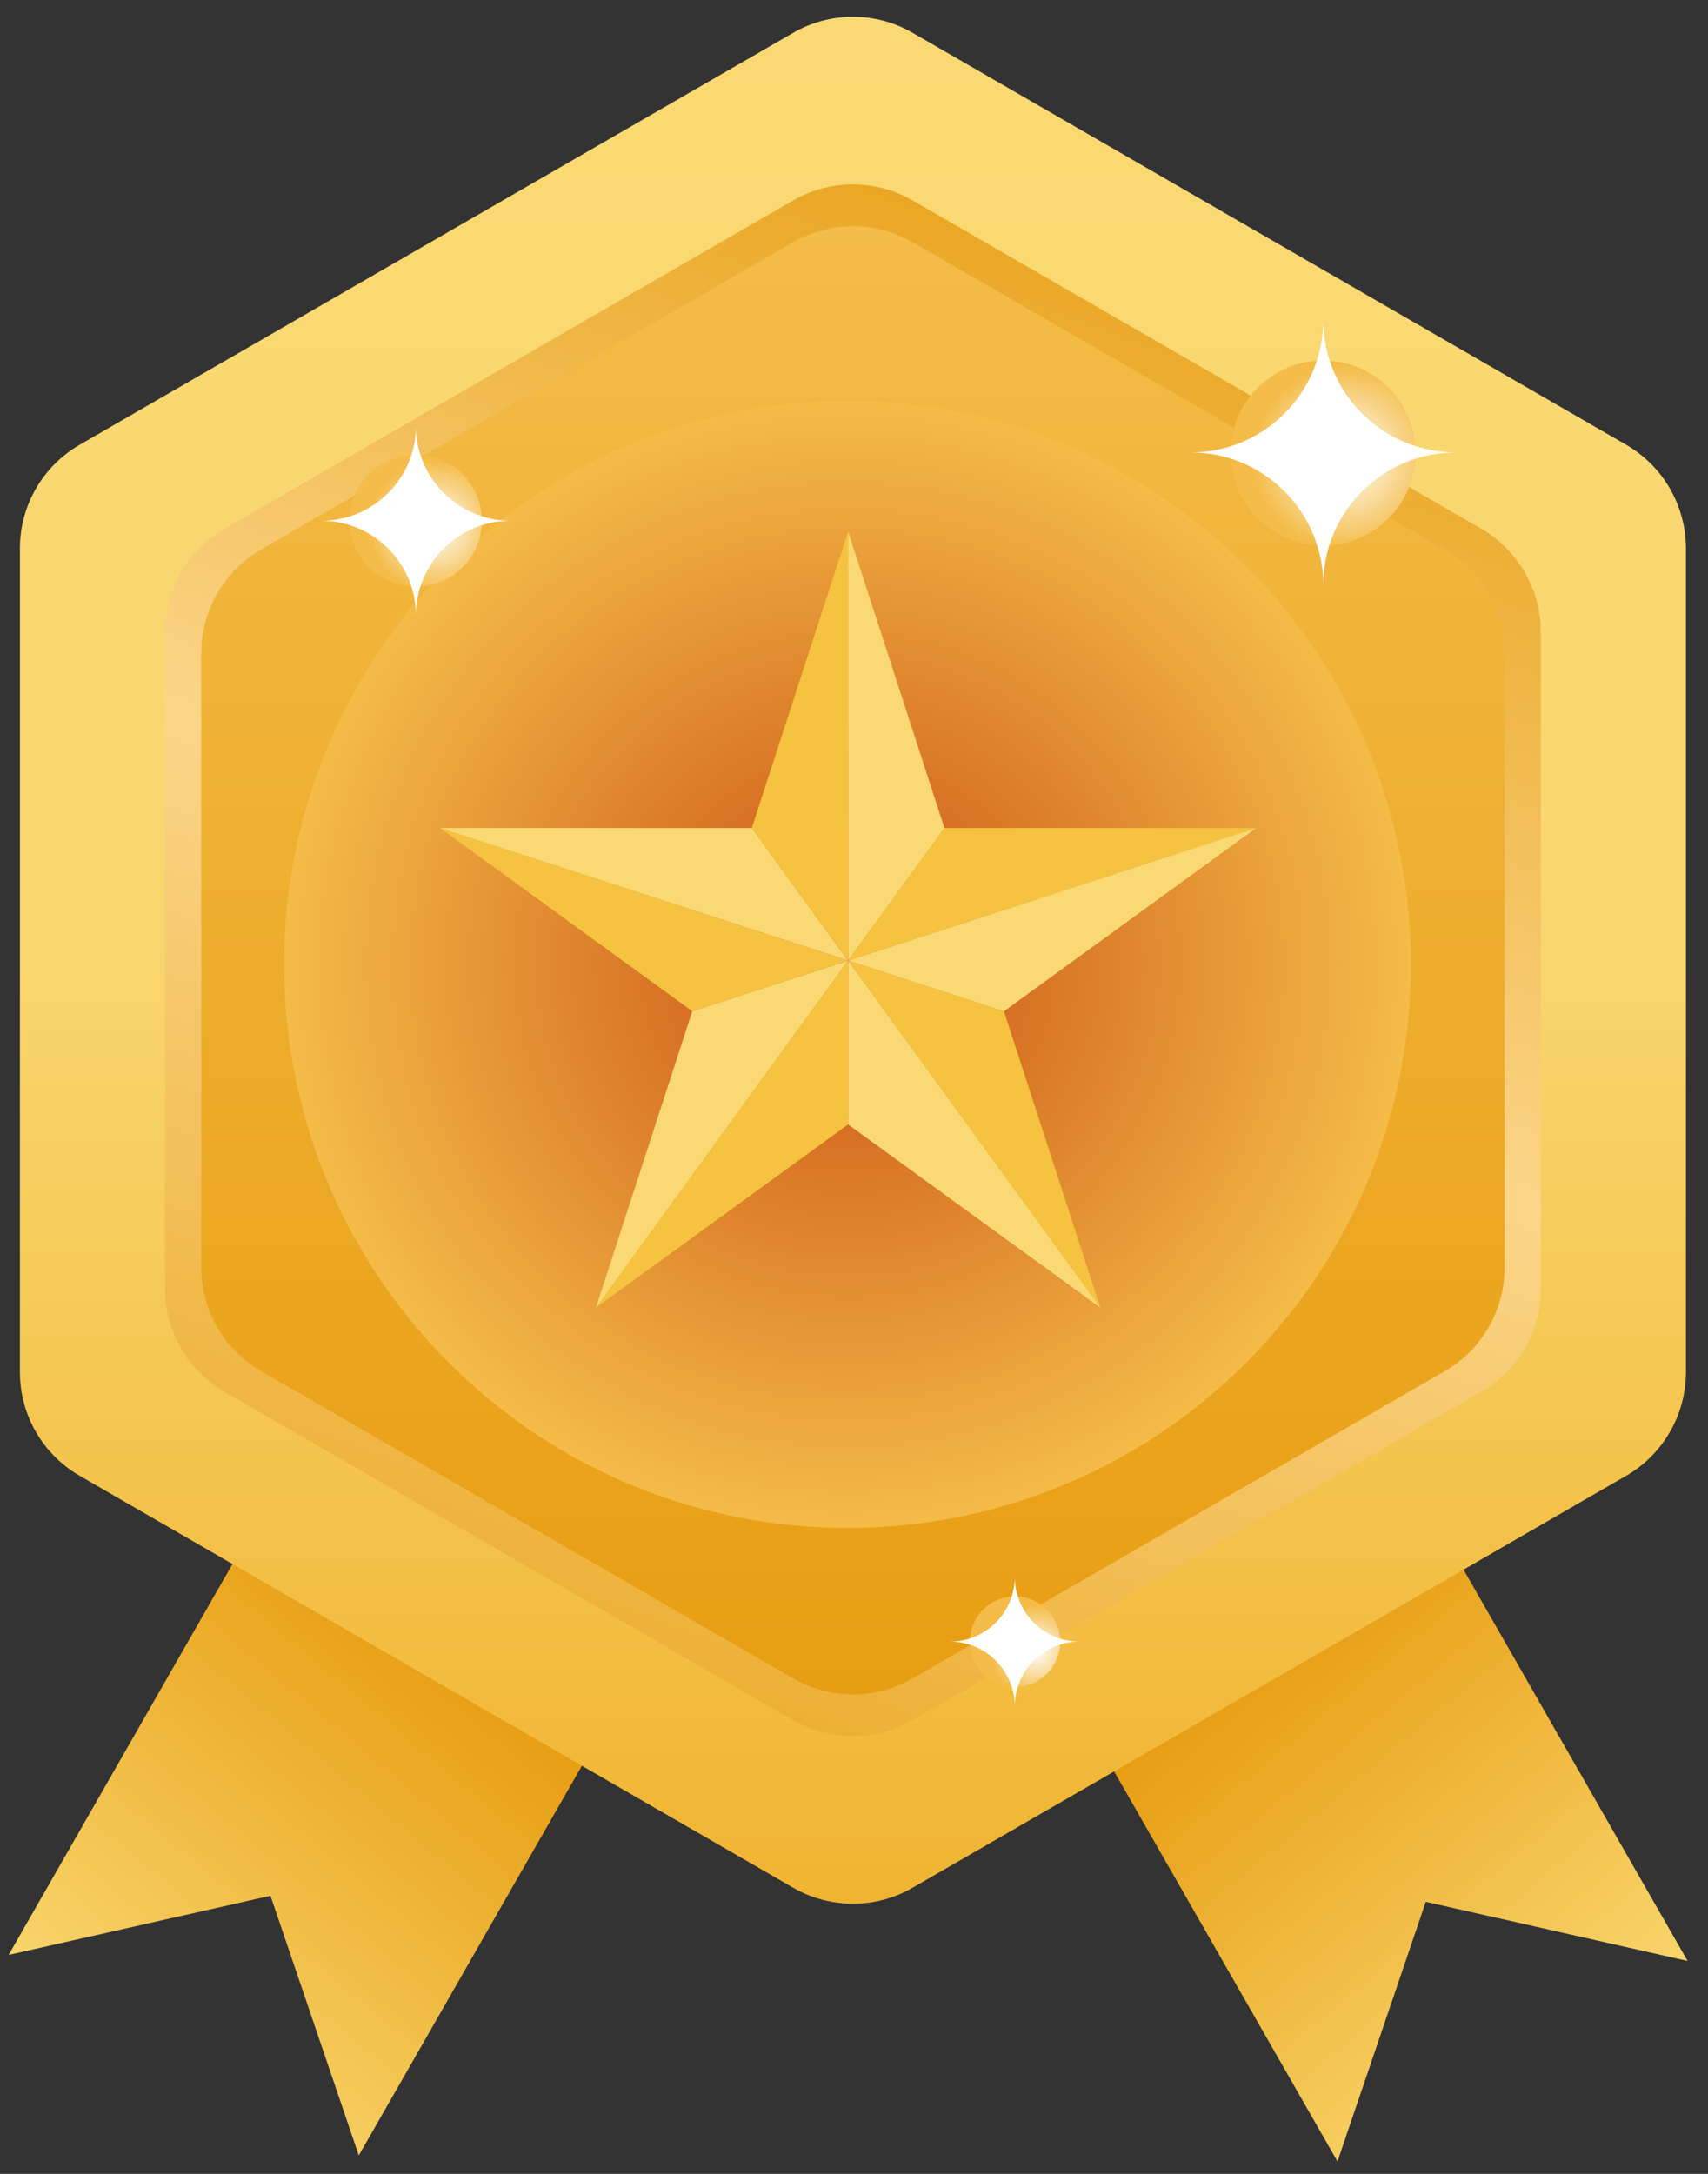 <svg xmlns="http://www.w3.org/2000/svg" width="55" height="70" viewBox="0 0 55 70" fill="none"><rect x="0" y="0" width="55" height="70" fill="#333333" stroke="none"/><path d="M43.069 69.6L45.912 61.239L54.343 63.144L46.418 49.303L35.143 55.759L43.069 69.6Z" fill="url(#paint0_linear_276_4748)"></path><path d="M11.553 69.405L8.71 61.044L0.278 62.949L8.204 49.108L19.479 55.564L11.553 69.405Z" fill="url(#paint1_linear_276_4748)"></path><path d="M0.641 17.658V44.185C0.641 45.561 1.375 46.832 2.566 47.521L25.539 60.784C26.73 61.473 28.2 61.473 29.391 60.784L52.364 47.521C53.555 46.832 54.289 45.561 54.289 44.185V17.658C54.289 16.282 53.555 15.011 52.364 14.322L29.391 1.058C28.2 0.369 26.73 0.369 25.539 1.058L2.566 14.322C1.375 15.011 0.641 16.282 0.641 17.658Z" fill="url(#paint2_linear_276_4748)"></path><path d="M5.314 20.357V41.487C5.314 42.863 6.048 44.135 7.239 44.823L25.539 55.388C26.73 56.077 28.2 56.077 29.391 55.388L47.691 44.823C48.883 44.135 49.617 42.863 49.617 41.487V20.357C49.617 18.98 48.883 17.709 47.691 17.02L29.391 6.456C28.2 5.767 26.73 5.767 25.539 6.456L7.239 17.02C6.048 17.709 5.314 18.98 5.314 20.357Z" fill="url(#paint3_linear_276_4748)"></path><path d="M6.48 21.03V40.815C6.48 42.191 7.214 43.462 8.405 44.151L25.539 54.044C26.731 54.732 28.2 54.732 29.391 54.044L46.525 44.151C47.717 43.462 48.45 42.191 48.45 40.815V21.03C48.45 19.654 47.717 18.383 46.525 17.694L29.391 7.802C28.2 7.113 26.731 7.113 25.539 7.802L8.405 17.694C7.214 18.383 6.48 19.654 6.48 21.03Z" fill="url(#paint4_linear_276_4748)"></path><path d="M40.119 43.887C47.205 36.802 47.205 25.314 40.119 18.228C33.034 11.142 21.546 11.142 14.46 18.228C7.374 25.314 7.374 36.802 14.46 43.887C21.546 50.973 33.034 50.973 40.119 43.887Z" fill="url(#paint5_radial_276_4748)"></path><path d="M24.209 26.663H14.172L27.311 30.931L24.209 26.663Z" fill="#FAD974"></path><path d="M27.311 30.931L35.431 42.106L32.329 32.562L27.311 30.931Z" fill="#F5C33F"></path><path d="M19.191 42.106L27.311 36.208V30.931L19.191 42.106Z" fill="#F5C33F"></path><path d="M40.449 26.663H30.412L27.311 30.931L40.449 26.663Z" fill="#F5C33F"></path><path d="M27.311 36.208L35.431 42.106L27.311 30.931V36.208Z" fill="#FAD974"></path><path d="M27.311 30.931L22.292 32.562L19.191 42.106L27.311 30.931Z" fill="#FAD974"></path><path d="M24.209 26.663L27.311 30.931V17.117L24.209 26.663Z" fill="#F5C33F"></path><path d="M27.311 17.117V30.931L30.412 26.663L27.311 17.117Z" fill="#FAD974"></path><path d="M27.311 30.931L14.172 26.663L22.293 32.562L27.311 30.931Z" fill="#F5C33F"></path><path d="M27.311 30.931L32.329 32.562L40.449 26.663L27.311 30.931Z" fill="#FAD974"></path><path d="M15.517 16.771C15.519 15.595 14.568 14.641 13.392 14.639C12.217 14.637 11.262 15.588 11.26 16.763C11.258 17.939 12.209 18.893 13.385 18.895C14.56 18.897 15.515 17.946 15.517 16.771Z" fill="url(#paint6_radial_276_4748)"></path><path d="M13.393 19.819C13.393 18.135 12.027 16.768 10.344 16.768C12.029 16.768 13.393 15.402 13.393 13.719C13.393 15.402 14.76 16.768 16.444 16.768C14.758 16.768 13.393 18.135 13.393 19.819Z" fill="white"></path><path d="M34.141 52.866C34.143 52.062 33.492 51.409 32.688 51.407C31.884 51.405 31.231 52.055 31.229 52.859C31.227 53.664 31.878 54.317 32.682 54.319C33.486 54.321 34.139 53.67 34.141 52.866Z" fill="url(#paint7_radial_276_4748)"></path><path d="M32.677 54.948C32.677 53.795 31.742 52.86 30.589 52.86C31.742 52.86 32.677 51.925 32.677 50.772C32.677 51.925 33.612 52.86 34.766 52.86C33.612 52.86 32.677 53.795 32.677 54.948Z" fill="white"></path><path d="M42.611 17.565C44.257 17.563 45.588 16.227 45.586 14.582C45.584 12.938 44.249 11.606 42.604 11.608C40.959 11.61 39.627 12.945 39.629 14.59C39.631 16.235 40.967 17.567 42.611 17.565Z" fill="url(#paint8_radial_276_4748)"></path><path d="M42.611 18.839C42.611 16.481 40.699 14.569 38.34 14.569C40.699 14.569 42.611 12.656 42.611 10.298C42.611 12.656 44.523 14.569 46.883 14.569C44.523 14.569 42.611 16.483 42.611 18.841V18.839Z" fill="white"></path><defs><linearGradient id="paint0_linear_276_4748" x1="50.54" y1="66.341" x2="38.97" y2="52.554" gradientUnits="userSpaceOnUse"><stop stop-color="#F8D56C"></stop><stop offset="1" stop-color="#E6990B"></stop></linearGradient><linearGradient id="paint1_linear_276_4748" x1="4.083" y1="66.161" x2="15.654" y2="52.374" gradientUnits="userSpaceOnUse"><stop stop-color="#F8D56C"></stop><stop offset="1" stop-color="#E6990B"></stop></linearGradient><linearGradient id="paint2_linear_276_4748" x1="27.466" y1="61.3" x2="27.466" y2="0.542" gradientUnits="userSpaceOnUse"><stop stop-color="#F0B431"></stop><stop offset="0.5" stop-color="#F9D66D"></stop><stop offset="1" stop-color="#FAD974"></stop></linearGradient><linearGradient id="paint3_linear_276_4748" x1="19.358" y1="53.2" x2="35.575" y2="8.644" gradientUnits="userSpaceOnUse"><stop stop-color="#EDB036"></stop><stop offset="0.5" stop-color="#FBD589"></stop><stop offset="1" stop-color="#EAA724"></stop></linearGradient><linearGradient id="paint4_linear_276_4748" x1="27.466" y1="54.558" x2="27.466" y2="7.286" gradientUnits="userSpaceOnUse"><stop stop-color="#E89E12"></stop><stop offset="1" stop-color="#F4BC48"></stop></linearGradient><radialGradient id="paint5_radial_276_4748" cx="0" cy="0" r="1" gradientUnits="userSpaceOnUse" gradientTransform="translate(27.289 31.058) scale(18.144)"><stop stop-color="#CB5114"></stop><stop offset="1" stop-color="#F4BC48"></stop></radialGradient><radialGradient id="paint6_radial_276_4748" cx="0" cy="0" r="1" gradientUnits="userSpaceOnUse" gradientTransform="translate(13.988 16.953) scale(2.134 2.134)"><stop stop-color="white"></stop><stop offset="1" stop-color="#F4BC48"></stop></radialGradient><radialGradient id="paint7_radial_276_4748" cx="0" cy="0" r="1" gradientUnits="userSpaceOnUse" gradientTransform="translate(33.356 53.157) scale(1.462)"><stop stop-color="white"></stop><stop offset="1" stop-color="#F4BC48"></stop></radialGradient><radialGradient id="paint8_radial_276_4748" cx="0" cy="0" r="1" gradientUnits="userSpaceOnUse" gradientTransform="translate(43.311 14.741) scale(2.989 2.989)"><stop stop-color="white"></stop><stop offset="1" stop-color="#F4BC48"></stop></radialGradient></defs></svg>